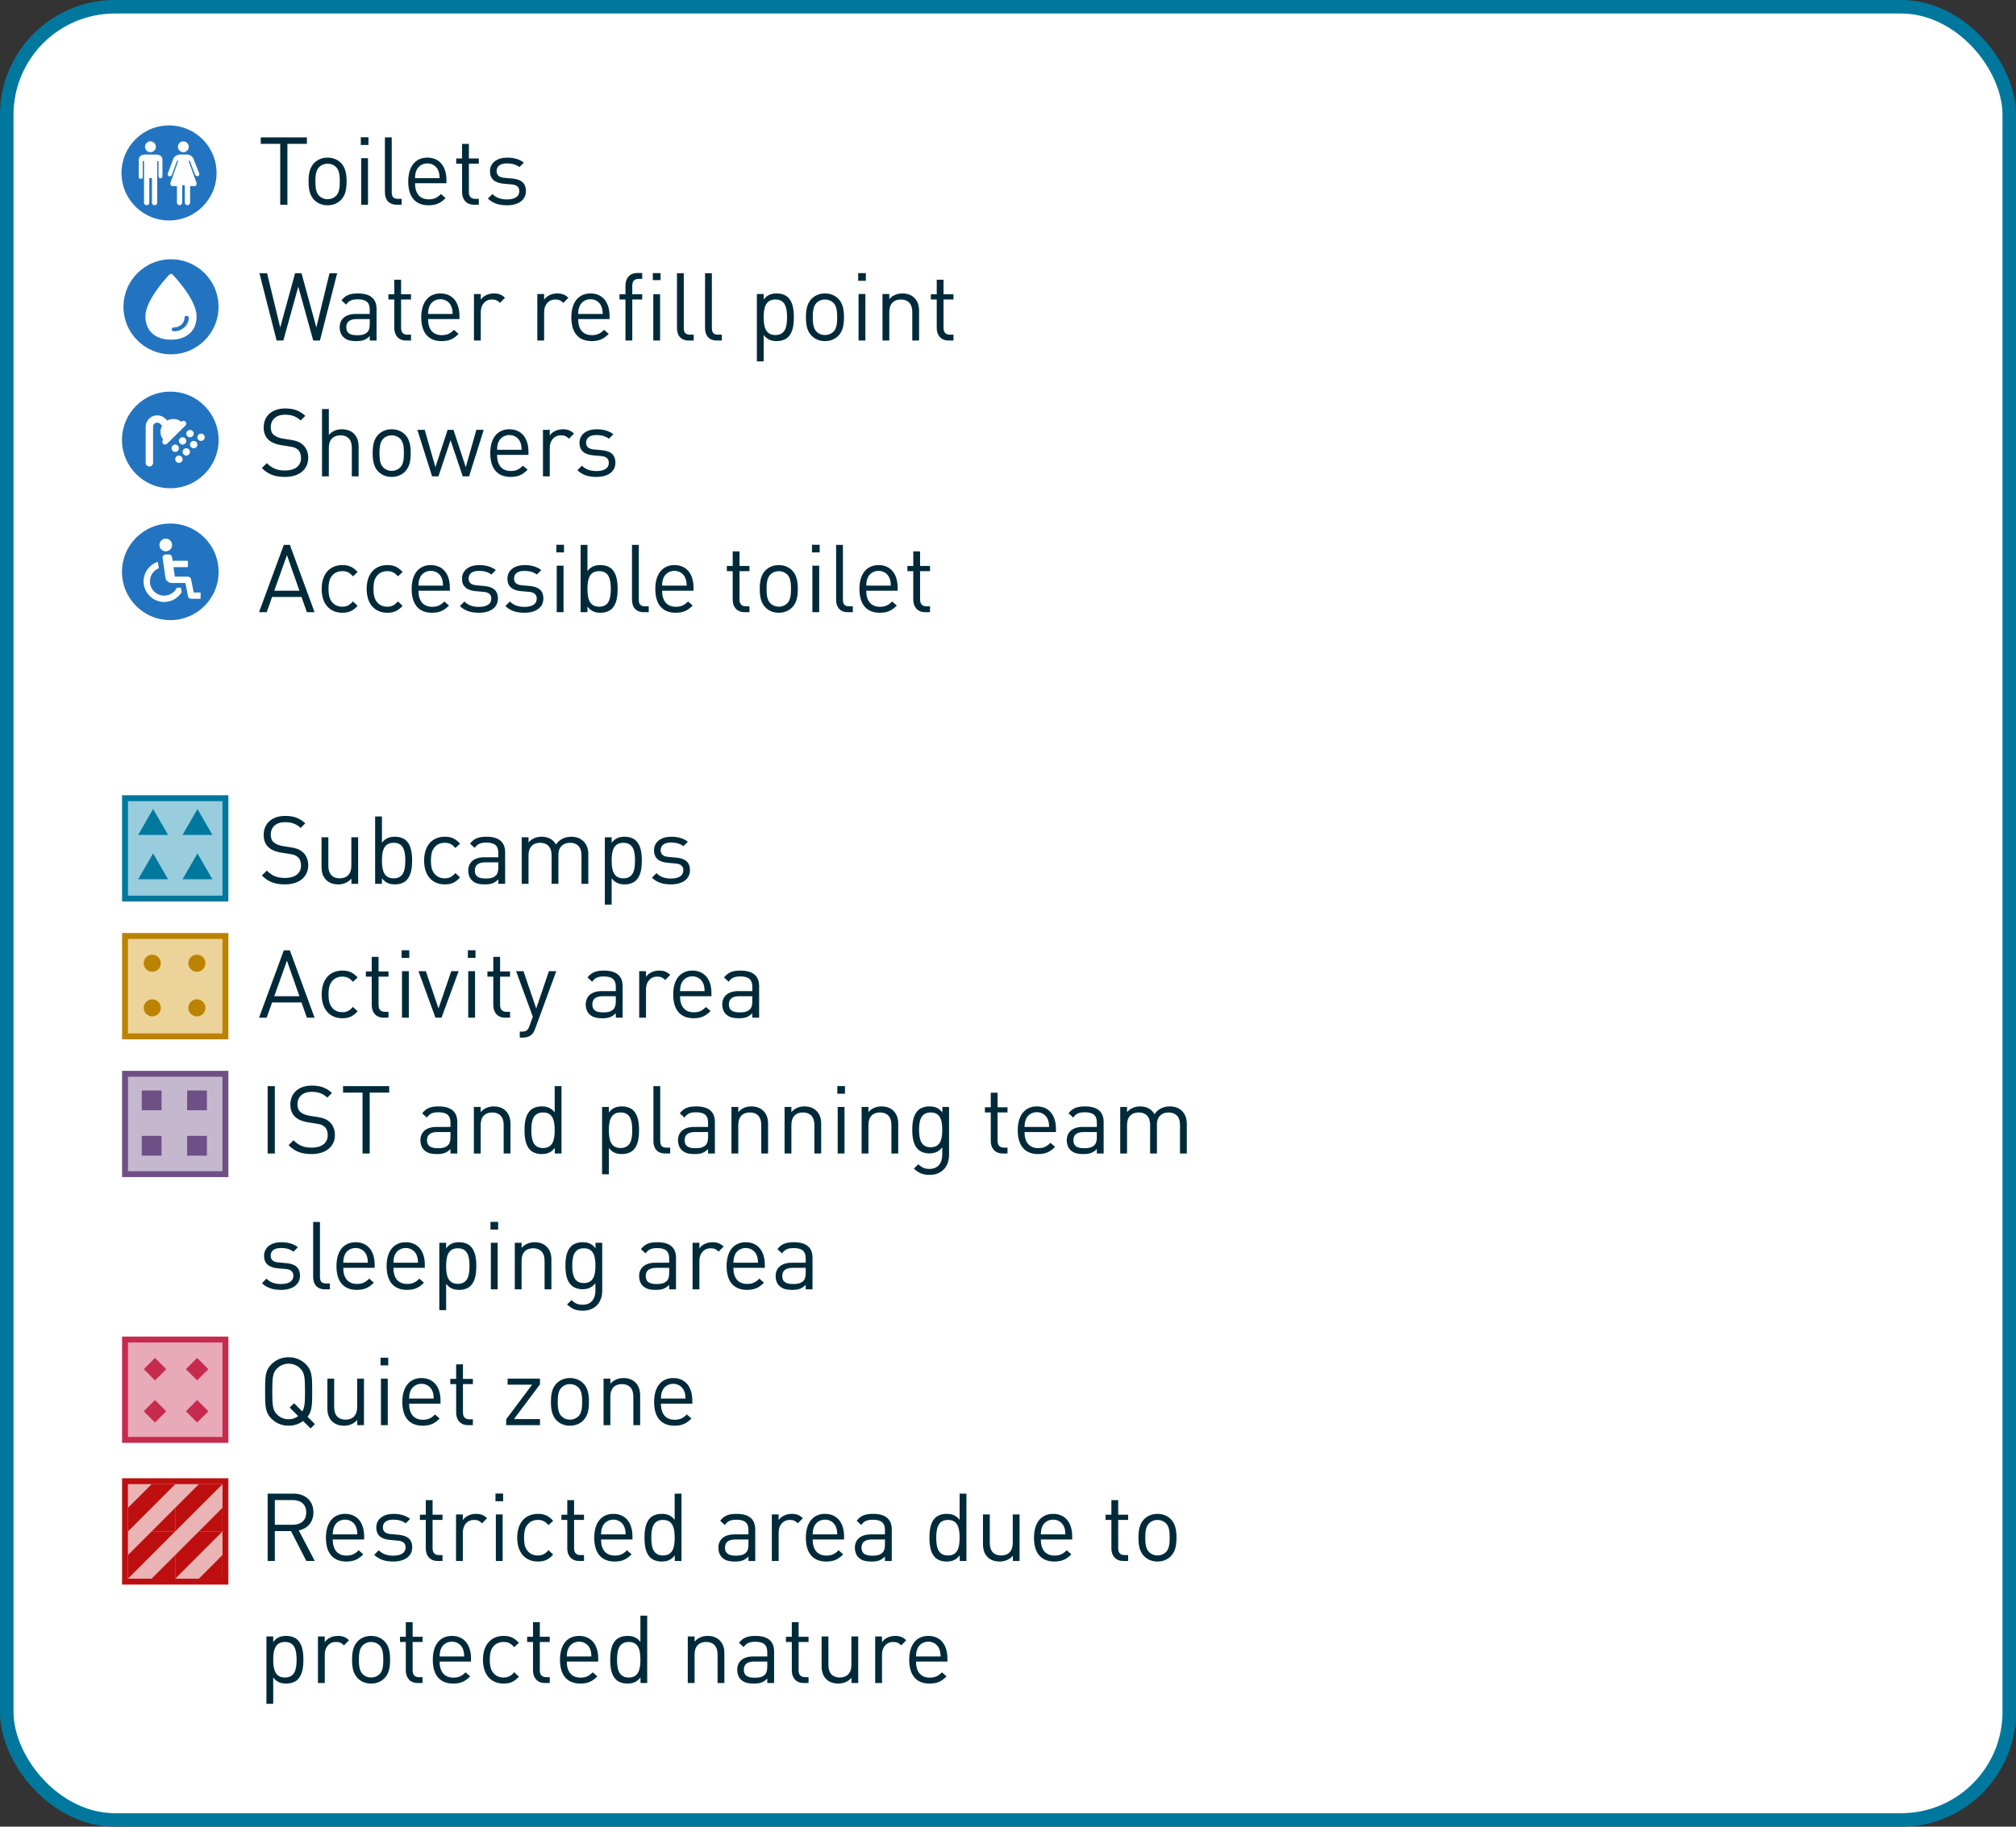 <?xml version="1.0" encoding="UTF-8"?>
<svg xmlns="http://www.w3.org/2000/svg" width="1024" height="928" viewBox="0 0 1024 928" fill="none">
  <rect x="0" y="0" width="1024" height="928" fill="#333333" stroke="none"/>
  <g clip-path="url(#clip0_348_1057)">
    <rect x="3.432" y="3.432" width="1017.14" height="921.137" rx="54.904" fill="white" stroke="#00789E" stroke-width="6.863"></rect>
    <path d="M155.885 73.061H145.989V104H142.338V73.061H132.441V69.795H155.885V73.061ZM176.047 92.182C176.047 95.833 175.567 99.148 173.165 101.598C171.531 103.231 169.273 104.288 166.391 104.288C163.508 104.288 161.251 103.231 159.617 101.598C157.215 99.148 156.735 95.833 156.735 92.182C156.735 88.531 157.215 85.216 159.617 82.766C161.251 81.132 163.508 80.076 166.391 80.076C169.273 80.076 171.531 81.132 173.165 82.766C175.567 85.216 176.047 88.531 176.047 92.182ZM172.588 92.182C172.588 89.54 172.444 86.609 170.715 84.88C169.61 83.775 168.072 83.15 166.391 83.15C164.709 83.15 163.22 83.775 162.115 84.88C160.386 86.609 160.194 89.54 160.194 92.182C160.194 94.824 160.386 97.755 162.115 99.484C163.22 100.589 164.709 101.214 166.391 101.214C168.072 101.214 169.61 100.589 170.715 99.484C172.444 97.755 172.588 94.824 172.588 92.182ZM186.918 104H183.459V80.364H186.918V104ZM187.158 73.638H183.266V69.747H187.158V73.638ZM204.017 104H201.519C197.387 104 195.514 101.31 195.514 97.707V69.795H198.973V97.562C198.973 99.868 199.741 101.021 202.143 101.021H204.017V104ZM226.764 93.095H210.814C210.814 98.283 213.264 101.262 217.78 101.262C220.518 101.262 222.104 100.445 223.977 98.571L226.331 100.637C223.929 103.039 221.719 104.288 217.684 104.288C211.438 104.288 207.355 100.541 207.355 92.182C207.355 84.543 211.054 80.076 217.059 80.076C223.16 80.076 226.764 84.495 226.764 91.509V93.095ZM223.305 90.501C223.209 88.579 223.112 87.858 222.584 86.561C221.671 84.399 219.557 83.006 217.059 83.006C214.561 83.006 212.447 84.399 211.535 86.561C211.006 87.858 210.91 88.579 210.814 90.501H223.305ZM243.207 104H240.757C236.721 104 234.703 101.166 234.703 97.659V83.15H231.725V80.508H234.703V73.11H238.162V80.508H243.207V83.15H238.162V97.562C238.162 99.724 239.171 101.021 241.381 101.021H243.207V104ZM267.133 97.082C267.133 101.646 263.241 104.288 257.524 104.288C253.537 104.288 250.414 103.375 247.82 100.877L250.126 98.571C252 100.541 254.546 101.31 257.476 101.31C261.368 101.31 263.77 99.916 263.77 97.13C263.77 95.064 262.569 93.911 259.83 93.671L255.939 93.335C251.327 92.951 248.877 90.885 248.877 86.993C248.877 82.67 252.528 80.076 257.573 80.076C260.935 80.076 263.962 80.892 266.076 82.622L263.818 84.88C262.136 83.582 259.975 83.006 257.524 83.006C254.066 83.006 252.24 84.495 252.24 86.897C252.24 88.915 253.393 90.116 256.371 90.356L260.167 90.693C264.298 91.077 267.133 92.662 267.133 97.082ZM171.258 138.795L162.515 173H159.104L151.514 145.617L143.923 173H140.512L131.769 138.795H135.66L142.338 166.37L149.88 138.795H153.147L160.689 166.37L167.367 138.795H171.258ZM191.266 173H187.807V170.742C185.886 172.664 184.156 173.288 180.986 173.288C177.719 173.288 175.797 172.664 174.308 171.126C173.155 169.973 172.53 168.196 172.53 166.322C172.53 162.191 175.413 159.5 180.697 159.5H187.807V157.243C187.807 153.784 186.078 152.054 181.754 152.054C178.728 152.054 177.19 152.775 175.797 154.744L173.443 152.583C175.557 149.844 177.959 149.076 181.802 149.076C188.144 149.076 191.266 151.814 191.266 156.954V173ZM187.807 164.641V162.095H181.178C177.623 162.095 175.893 163.536 175.893 166.274C175.893 169.013 177.575 170.31 181.322 170.31C183.34 170.31 185.117 170.166 186.606 168.724C187.423 167.956 187.807 166.611 187.807 164.641ZM208.771 173H206.321C202.285 173 200.268 170.166 200.268 166.659V152.15H197.289V149.508H200.268V142.11H203.727V149.508H208.771V152.15H203.727V166.562C203.727 168.724 204.736 170.021 206.945 170.021H208.771V173ZM233.379 162.095H217.429C217.429 167.283 219.879 170.262 224.395 170.262C227.133 170.262 228.719 169.445 230.592 167.571L232.946 169.637C230.544 172.039 228.334 173.288 224.299 173.288C218.053 173.288 213.97 169.541 213.97 161.182C213.97 153.543 217.669 149.076 223.674 149.076C229.776 149.076 233.379 153.495 233.379 160.509V162.095ZM229.92 159.5C229.824 157.579 229.727 156.858 229.199 155.561C228.286 153.399 226.172 152.006 223.674 152.006C221.176 152.006 219.062 153.399 218.15 155.561C217.621 156.858 217.525 157.579 217.429 159.5H229.92ZM256.499 151.285L253.953 153.88C252.656 152.583 251.695 152.15 249.87 152.15C246.411 152.15 244.201 154.889 244.201 158.492V173H240.742V149.364H244.201V152.246C245.498 150.277 248.092 149.076 250.831 149.076C253.089 149.076 254.818 149.604 256.499 151.285ZM288.683 151.285L286.137 153.88C284.84 152.583 283.879 152.15 282.054 152.15C278.595 152.15 276.385 154.889 276.385 158.492V173H272.926V149.364H276.385V152.246C277.682 150.277 280.276 149.076 283.014 149.076C285.272 149.076 287.002 149.604 288.683 151.285ZM309.616 162.095H293.666C293.666 167.283 296.116 170.262 300.632 170.262C303.37 170.262 304.956 169.445 306.829 167.571L309.183 169.637C306.781 172.039 304.571 173.288 300.536 173.288C294.291 173.288 290.207 169.541 290.207 161.182C290.207 153.543 293.906 149.076 299.911 149.076C306.013 149.076 309.616 153.495 309.616 160.509V162.095ZM306.157 159.5C306.061 157.579 305.965 156.858 305.436 155.561C304.523 153.399 302.41 152.006 299.911 152.006C297.413 152.006 295.299 153.399 294.387 155.561C293.858 156.858 293.762 157.579 293.666 159.5H306.157ZM326.203 152.15H321.159V173H317.7V152.15H314.673V149.508H317.7V145.04C317.7 141.533 319.669 138.699 323.705 138.699H326.203V141.677H324.329C322.119 141.677 321.159 142.974 321.159 145.136V149.508H326.203V152.15ZM335.283 173H331.824V149.508H335.283V173ZM335.523 142.302H331.584V138.747H335.523V142.302ZM352.362 173H349.864C345.733 173 343.859 170.31 343.859 166.707V138.795H347.318V166.562C347.318 168.868 348.087 170.021 350.489 170.021H352.362V173ZM366.625 173H364.127C359.995 173 358.121 170.31 358.121 166.707V138.795H361.58V166.562C361.58 168.868 362.349 170.021 364.751 170.021H366.625V173ZM403.227 161.182C403.227 164.881 402.747 168.82 400.345 171.222C399.096 172.472 396.982 173.288 394.58 173.288C391.986 173.288 389.824 172.664 387.902 170.214V183.569H384.443V149.364H387.902V152.15C389.824 149.652 391.986 149.076 394.58 149.076C396.982 149.076 399.096 149.892 400.345 151.141C402.747 153.543 403.227 157.483 403.227 161.182ZM399.768 161.182C399.768 156.57 399 152.15 393.859 152.15C388.719 152.15 387.902 156.57 387.902 161.182C387.902 165.794 388.719 170.214 393.859 170.214C399 170.214 399.768 165.794 399.768 161.182ZM428.685 161.182C428.685 164.833 428.205 168.148 425.803 170.598C424.169 172.231 421.911 173.288 419.029 173.288C416.146 173.288 413.888 172.231 412.255 170.598C409.853 168.148 409.373 164.833 409.373 161.182C409.373 157.531 409.853 154.216 412.255 151.766C413.888 150.132 416.146 149.076 419.029 149.076C421.911 149.076 424.169 150.132 425.803 151.766C428.205 154.216 428.685 157.531 428.685 161.182ZM425.226 161.182C425.226 158.54 425.082 155.609 423.353 153.88C422.248 152.775 420.71 152.15 419.029 152.15C417.347 152.15 415.858 152.775 414.753 153.88C413.024 155.609 412.832 158.54 412.832 161.182C412.832 163.824 413.024 166.755 414.753 168.484C415.858 169.589 417.347 170.214 419.029 170.214C420.71 170.214 422.248 169.589 423.353 168.484C425.082 166.755 425.226 163.824 425.226 161.182ZM439.556 173H436.097V149.364H439.556V173ZM439.796 142.638H435.904V138.747H439.796V142.638ZM466.84 173H463.381V158.444C463.381 154.264 461.123 152.15 457.568 152.15C454.013 152.15 451.707 154.312 451.707 158.444V173H448.248V149.364H451.707V151.958C453.388 150.036 455.694 149.076 458.336 149.076C460.882 149.076 462.948 149.844 464.389 151.285C466.071 152.919 466.84 155.129 466.84 157.867V173ZM484.304 173H481.854C477.818 173 475.8 170.166 475.8 166.659V152.15H472.822V149.508H475.8V142.11H479.259V149.508H484.304V152.15H479.259V166.562C479.259 168.724 480.268 170.021 482.478 170.021H484.304V173ZM156.558 232.584C156.558 238.589 151.85 242.288 144.74 242.288C139.599 242.288 136.236 240.991 133.018 237.772L135.516 235.274C138.35 238.109 140.993 239.021 144.836 239.021C149.832 239.021 152.907 236.667 152.907 232.68C152.907 230.903 152.378 229.365 151.273 228.404C150.168 227.444 149.304 227.155 146.806 226.771L142.818 226.146C140.128 225.714 138.014 224.849 136.525 223.552C134.795 222.015 133.931 219.901 133.931 217.163C133.931 211.35 138.11 207.506 144.884 207.506C149.256 207.506 152.138 208.611 155.069 211.254L152.715 213.608C150.601 211.686 148.343 210.677 144.74 210.677C140.176 210.677 137.534 213.223 137.534 217.019C137.534 218.7 138.014 220.045 139.071 220.958C140.128 221.871 141.905 222.543 143.683 222.832L147.43 223.408C150.649 223.889 152.234 224.561 153.675 225.81C155.549 227.396 156.558 229.75 156.558 232.584ZM182.159 242H178.7V227.396C178.7 223.264 176.49 221.15 172.935 221.15C169.38 221.15 167.026 223.312 167.026 227.396V242H163.567V207.795H167.026V220.958C168.755 218.988 171.013 218.076 173.655 218.076C178.988 218.076 182.159 221.486 182.159 226.819V242ZM208.606 230.182C208.606 233.833 208.126 237.148 205.724 239.598C204.09 241.231 201.832 242.288 198.95 242.288C196.068 242.288 193.81 241.231 192.176 239.598C189.774 237.148 189.294 233.833 189.294 230.182C189.294 226.531 189.774 223.216 192.176 220.766C193.81 219.132 196.068 218.076 198.95 218.076C201.832 218.076 204.09 219.132 205.724 220.766C208.126 223.216 208.606 226.531 208.606 230.182ZM205.147 230.182C205.147 227.54 205.003 224.609 203.274 222.88C202.169 221.775 200.631 221.15 198.95 221.15C197.269 221.15 195.779 221.775 194.674 222.88C192.945 224.609 192.753 227.54 192.753 230.182C192.753 232.824 192.945 235.755 194.674 237.484C195.779 238.589 197.269 239.214 198.95 239.214C200.631 239.214 202.169 238.589 203.274 237.484C205.003 235.755 205.147 232.824 205.147 230.182ZM245.713 218.364L238.266 242H235.048L228.85 223.648L222.701 242H219.482L211.988 218.364H215.735L221.164 237.34L227.361 218.364H230.34L236.585 237.34L241.966 218.364H245.713ZM268.424 231.095H252.475C252.475 236.283 254.925 239.262 259.44 239.262C262.179 239.262 263.764 238.445 265.638 236.571L267.992 238.637C265.59 241.039 263.38 242.288 259.344 242.288C253.099 242.288 249.016 238.541 249.016 230.182C249.016 222.543 252.715 218.076 258.72 218.076C264.821 218.076 268.424 222.495 268.424 229.509V231.095ZM264.965 228.5C264.869 226.579 264.773 225.858 264.245 224.561C263.332 222.399 261.218 221.006 258.72 221.006C256.222 221.006 254.108 222.399 253.195 224.561C252.667 225.858 252.571 226.579 252.475 228.5H264.965ZM291.545 220.285L288.999 222.88C287.702 221.583 286.741 221.15 284.915 221.15C281.456 221.15 279.247 223.889 279.247 227.492V242H275.788V218.364H279.247V221.246C280.544 219.277 283.138 218.076 285.876 218.076C288.134 218.076 289.864 218.604 291.545 220.285ZM312.593 235.082C312.593 239.646 308.702 242.288 302.985 242.288C298.998 242.288 295.875 241.375 293.281 238.877L295.587 236.571C297.461 238.541 300.007 239.31 302.937 239.31C306.829 239.31 309.231 237.917 309.231 235.13C309.231 233.064 308.03 231.911 305.291 231.671L301.4 231.335C296.788 230.951 294.338 228.885 294.338 224.993C294.338 220.67 297.989 218.076 303.033 218.076C306.396 218.076 309.423 218.892 311.537 220.622L309.279 222.88C307.597 221.583 305.435 221.006 302.985 221.006C299.526 221.006 297.701 222.495 297.701 224.897C297.701 226.915 298.854 228.116 301.832 228.356L305.628 228.693C309.759 229.077 312.593 230.662 312.593 235.082ZM159.777 311H155.885L153.147 303.265H138.206L135.468 311H131.576L144.163 276.795H147.238L159.777 311ZM152.09 300.095L145.749 282.031L139.311 300.095H152.09ZM181.651 307.781C179.201 310.424 177.135 311.288 173.868 311.288C167.911 311.288 163.395 307.253 163.395 299.182C163.395 291.111 167.911 287.076 173.868 287.076C177.135 287.076 179.201 287.94 181.651 290.583L179.297 292.792C177.52 290.823 176.126 290.15 173.868 290.15C171.562 290.15 169.641 291.063 168.392 292.84C167.287 294.378 166.854 296.203 166.854 299.182C166.854 302.16 167.287 303.986 168.392 305.523C169.641 307.301 171.562 308.214 173.868 308.214C176.126 308.214 177.52 307.493 179.297 305.523L181.651 307.781ZM204.499 307.781C202.049 310.424 199.983 311.288 196.716 311.288C190.759 311.288 186.243 307.253 186.243 299.182C186.243 291.111 190.759 287.076 196.716 287.076C199.983 287.076 202.049 287.94 204.499 290.583L202.145 292.792C200.367 290.823 198.974 290.15 196.716 290.15C194.41 290.15 192.488 291.063 191.239 292.84C190.134 294.378 189.702 296.203 189.702 299.182C189.702 302.16 190.134 303.986 191.239 305.523C192.488 307.301 194.41 308.214 196.716 308.214C198.974 308.214 200.367 307.493 202.145 305.523L204.499 307.781ZM228.499 300.095H212.55C212.55 305.283 215 308.262 219.516 308.262C222.254 308.262 223.839 307.445 225.713 305.571L228.067 307.637C225.665 310.039 223.455 311.288 219.42 311.288C213.174 311.288 209.091 307.541 209.091 299.182C209.091 291.543 212.79 287.076 218.795 287.076C224.896 287.076 228.499 291.495 228.499 298.509V300.095ZM225.04 297.5C224.944 295.579 224.848 294.858 224.32 293.561C223.407 291.399 221.293 290.006 218.795 290.006C216.297 290.006 214.183 291.399 213.27 293.561C212.742 294.858 212.646 295.579 212.55 297.5H225.04ZM252.917 304.082C252.917 308.646 249.026 311.288 243.309 311.288C239.322 311.288 236.199 310.375 233.605 307.877L235.911 305.571C237.784 307.541 240.331 308.31 243.261 308.31C247.152 308.31 249.555 306.917 249.555 304.13C249.555 302.064 248.354 300.911 245.615 300.671L241.724 300.335C237.112 299.951 234.662 297.885 234.662 293.993C234.662 289.67 238.313 287.076 243.357 287.076C246.72 287.076 249.747 287.892 251.861 289.622L249.603 291.88C247.921 290.583 245.759 290.006 243.309 290.006C239.85 290.006 238.025 291.495 238.025 293.897C238.025 295.915 239.178 297.116 242.156 297.356L245.951 297.693C250.083 298.077 252.917 299.662 252.917 304.082ZM276 304.082C276 308.646 272.108 311.288 266.391 311.288C262.404 311.288 259.281 310.375 256.687 307.877L258.993 305.571C260.867 307.541 263.413 308.31 266.343 308.31C270.235 308.31 272.637 306.917 272.637 304.13C272.637 302.064 271.436 300.911 268.697 300.671L264.806 300.335C260.194 299.951 257.744 297.885 257.744 293.993C257.744 289.67 261.395 287.076 266.439 287.076C269.802 287.076 272.829 287.892 274.943 289.622L272.685 291.88C271.003 290.583 268.842 290.006 266.391 290.006C262.932 290.006 261.107 291.495 261.107 293.897C261.107 295.915 262.26 297.116 265.238 297.356L269.034 297.693C273.165 298.077 276 299.662 276 304.082ZM286.237 311H282.778V287.364H286.237V311ZM286.477 280.638H282.586V276.747H286.477V280.638ZM313.713 299.182C313.713 302.881 313.233 306.82 310.831 309.222C309.582 310.472 307.468 311.288 305.066 311.288C302.471 311.288 300.31 310.664 298.388 308.166V311H294.929V276.795H298.388V290.102C300.31 287.652 302.471 287.076 305.066 287.076C307.468 287.076 309.582 287.892 310.831 289.141C313.233 291.543 313.713 295.483 313.713 299.182ZM310.254 299.182C310.254 294.57 309.485 290.15 304.345 290.15C299.205 290.15 298.388 294.57 298.388 299.182C298.388 303.794 299.205 308.214 304.345 308.214C309.485 308.214 310.254 303.794 310.254 299.182ZM329.515 311H327.017C322.885 311 321.012 308.31 321.012 304.707V276.795H324.47V304.562C324.47 306.868 325.239 308.021 327.641 308.021H329.515V311ZM352.262 300.095H336.312C336.312 305.283 338.762 308.262 343.278 308.262C346.016 308.262 347.602 307.445 349.475 305.571L351.829 307.637C349.427 310.039 347.217 311.288 343.182 311.288C336.936 311.288 332.853 307.541 332.853 299.182C332.853 291.543 336.552 287.076 342.557 287.076C348.658 287.076 352.262 291.495 352.262 298.509V300.095ZM348.803 297.5C348.706 295.579 348.61 294.858 348.082 293.561C347.169 291.399 345.055 290.006 342.557 290.006C340.059 290.006 337.945 291.399 337.032 293.561C336.504 294.858 336.408 295.579 336.312 297.5H348.803ZM380.668 311H378.218C374.183 311 372.165 308.166 372.165 304.659V290.15H369.186V287.508H372.165V280.11H375.624V287.508H380.668V290.15H375.624V304.562C375.624 306.724 376.633 308.021 378.843 308.021H380.668V311ZM405.228 299.182C405.228 302.833 404.747 306.148 402.345 308.598C400.712 310.231 398.454 311.288 395.571 311.288C392.689 311.288 390.431 310.231 388.798 308.598C386.395 306.148 385.915 302.833 385.915 299.182C385.915 295.531 386.395 292.216 388.798 289.766C390.431 288.132 392.689 287.076 395.571 287.076C398.454 287.076 400.712 288.132 402.345 289.766C404.747 292.216 405.228 295.531 405.228 299.182ZM401.769 299.182C401.769 296.54 401.624 293.609 399.895 291.88C398.79 290.775 397.253 290.15 395.571 290.15C393.89 290.15 392.401 290.775 391.296 291.88C389.566 293.609 389.374 296.54 389.374 299.182C389.374 301.824 389.566 304.755 391.296 306.484C392.401 307.589 393.89 308.214 395.571 308.214C397.253 308.214 398.79 307.589 399.895 306.484C401.624 304.755 401.769 301.824 401.769 299.182ZM416.098 311H412.639V287.364H416.098V311ZM416.338 280.638H412.447V276.747H416.338V280.638ZM433.197 311H430.699C426.568 311 424.694 308.31 424.694 304.707V276.795H428.153V304.562C428.153 306.868 428.922 308.021 431.324 308.021H433.197V311ZM455.944 300.095H439.994C439.994 305.283 442.444 308.262 446.96 308.262C449.699 308.262 451.284 307.445 453.158 305.571L455.512 307.637C453.11 310.039 450.9 311.288 446.864 311.288C440.619 311.288 436.535 307.541 436.535 299.182C436.535 291.543 440.235 287.076 446.24 287.076C452.341 287.076 455.944 291.495 455.944 298.509V300.095ZM452.485 297.5C452.389 295.579 452.293 294.858 451.764 293.561C450.852 291.399 448.738 290.006 446.24 290.006C443.742 290.006 441.628 291.399 440.715 293.561C440.187 294.858 440.09 295.579 439.994 297.5H452.485ZM472.387 311H469.937C465.902 311 463.884 308.166 463.884 304.659V290.15H460.905V287.508H463.884V280.11H467.343V287.508H472.387V290.15H467.343V304.562C467.343 306.724 468.352 308.021 470.562 308.021H472.387V311ZM156.558 439.584C156.558 445.589 151.85 449.288 144.74 449.288C139.599 449.288 136.236 447.991 133.018 444.772L135.516 442.274C138.35 445.109 140.993 446.021 144.836 446.021C149.832 446.021 152.907 443.667 152.907 439.68C152.907 437.903 152.378 436.365 151.273 435.404C150.168 434.444 149.304 434.155 146.806 433.771L142.818 433.146C140.128 432.714 138.014 431.849 136.525 430.552C134.795 429.015 133.931 426.901 133.931 424.163C133.931 418.35 138.11 414.506 144.884 414.506C149.256 414.506 152.138 415.611 155.069 418.254L152.715 420.608C150.601 418.686 148.343 417.677 144.74 417.677C140.176 417.677 137.534 420.223 137.534 424.019C137.534 425.7 138.014 427.045 139.071 427.958C140.128 428.871 141.905 429.543 143.683 429.832L147.43 430.408C150.649 430.889 152.234 431.561 153.675 432.81C155.549 434.396 156.558 436.75 156.558 439.584ZM181.918 449H178.507V446.358C176.826 448.279 174.472 449.288 171.83 449.288C169.283 449.288 167.17 448.52 165.728 447.078C164.047 445.445 163.326 443.187 163.326 440.449V425.364H166.785V439.92C166.785 444.1 168.995 446.214 172.55 446.214C176.105 446.214 178.459 444.052 178.459 439.92V425.364H181.918V449ZM209.327 437.182C209.327 440.881 208.846 444.82 206.444 447.222C205.195 448.472 203.082 449.288 200.679 449.288C198.085 449.288 195.923 448.664 194.002 446.166V449H190.543V414.795H194.002V428.102C195.923 425.652 198.085 425.076 200.679 425.076C203.082 425.076 205.195 425.892 206.444 427.141C208.846 429.543 209.327 433.483 209.327 437.182ZM205.868 437.182C205.868 432.57 205.099 428.15 199.959 428.15C194.818 428.15 194.002 432.57 194.002 437.182C194.002 441.794 194.818 446.214 199.959 446.214C205.099 446.214 205.868 441.794 205.868 437.182ZM233.68 445.781C231.23 448.424 229.164 449.288 225.897 449.288C219.94 449.288 215.424 445.253 215.424 437.182C215.424 429.111 219.94 425.076 225.897 425.076C229.164 425.076 231.23 425.94 233.68 428.583L231.326 430.792C229.548 428.823 228.155 428.15 225.897 428.15C223.591 428.15 221.67 429.063 220.421 430.84C219.316 432.378 218.883 434.203 218.883 437.182C218.883 440.16 219.316 441.986 220.421 443.523C221.67 445.301 223.591 446.214 225.897 446.214C228.155 446.214 229.548 445.493 231.326 443.523L233.68 445.781ZM256.572 449H253.113V446.742C251.192 448.664 249.462 449.288 246.291 449.288C243.025 449.288 241.103 448.664 239.614 447.126C238.461 445.973 237.836 444.196 237.836 442.322C237.836 438.191 240.719 435.5 246.003 435.5H253.113V433.243C253.113 429.784 251.384 428.054 247.06 428.054C244.034 428.054 242.496 428.775 241.103 430.744L238.749 428.583C240.863 425.844 243.265 425.076 247.108 425.076C253.45 425.076 256.572 427.814 256.572 432.954V449ZM253.113 440.641V438.095H246.484C242.929 438.095 241.199 439.536 241.199 442.274C241.199 445.013 242.881 446.31 246.628 446.31C248.646 446.31 250.423 446.166 251.912 444.724C252.729 443.956 253.113 442.611 253.113 440.641ZM298.818 449H295.359V434.444C295.359 430.264 293.101 428.15 289.546 428.15C286.087 428.15 283.637 430.312 283.637 434.059V449H280.178V434.444C280.178 430.264 277.92 428.15 274.365 428.15C270.81 428.15 268.456 430.312 268.456 434.444V449H264.997V425.364H268.456V427.958C270.138 426.036 272.492 425.076 275.134 425.076C278.401 425.076 280.947 426.421 282.388 429.015C284.214 426.421 286.856 425.076 290.171 425.076C292.717 425.076 294.831 425.892 296.272 427.285C297.953 428.919 298.818 431.129 298.818 433.867V449ZM326.005 437.182C326.005 440.881 325.524 444.82 323.122 447.222C321.873 448.472 319.759 449.288 317.357 449.288C314.763 449.288 312.601 448.664 310.68 446.214V459.569H307.221V425.364H310.68V428.15C312.601 425.652 314.763 425.076 317.357 425.076C319.759 425.076 321.873 425.892 323.122 427.141C325.524 429.543 326.005 433.483 326.005 437.182ZM322.546 437.182C322.546 432.57 321.777 428.15 316.637 428.15C311.496 428.15 310.68 432.57 310.68 437.182C310.68 441.794 311.496 446.214 316.637 446.214C321.777 446.214 322.546 441.794 322.546 437.182ZM350.454 442.082C350.454 446.646 346.563 449.288 340.846 449.288C336.858 449.288 333.736 448.375 331.141 445.877L333.447 443.571C335.321 445.541 337.867 446.31 340.798 446.31C344.689 446.31 347.091 444.917 347.091 442.13C347.091 440.064 345.89 438.911 343.152 438.671L339.26 438.335C334.648 437.951 332.198 435.885 332.198 431.993C332.198 427.67 335.849 425.076 340.894 425.076C344.257 425.076 347.283 425.892 349.397 427.622L347.139 429.88C345.458 428.583 343.296 428.006 340.846 428.006C337.387 428.006 335.561 429.495 335.561 431.897C335.561 433.915 336.714 435.116 339.693 435.356L343.488 435.693C347.62 436.077 350.454 437.662 350.454 442.082ZM159.777 517H155.885L153.147 509.265H138.206L135.468 517H131.576L144.163 482.795H147.238L159.777 517ZM152.09 506.095L145.749 488.031L139.311 506.095H152.09ZM181.651 513.781C179.201 516.424 177.135 517.288 173.868 517.288C167.911 517.288 163.395 513.253 163.395 505.182C163.395 497.111 167.911 493.076 173.868 493.076C177.135 493.076 179.201 493.94 181.651 496.583L179.297 498.792C177.52 496.823 176.126 496.15 173.868 496.15C171.562 496.15 169.641 497.063 168.392 498.84C167.287 500.378 166.854 502.203 166.854 505.182C166.854 508.16 167.287 509.986 168.392 511.523C169.641 513.301 171.562 514.214 173.868 514.214C176.126 514.214 177.52 513.493 179.297 511.523L181.651 513.781ZM197.324 517H194.874C190.838 517 188.82 514.166 188.82 510.659V496.15H185.842V493.508H188.82V486.11H192.279V493.508H197.324V496.15H192.279V510.562C192.279 512.724 193.288 514.021 195.498 514.021H197.324V517ZM207.654 517H204.195V493.364H207.654V517ZM207.894 486.638H204.003V482.747H207.894V486.638ZM232.968 493.364L224.273 517H221.198L212.551 493.364H216.298L222.736 512.34L229.221 493.364H232.968ZM241.292 517H237.833V493.364H241.292V517ZM241.532 486.638H237.641V482.747H241.532V486.638ZM259.064 517H256.614C252.579 517 250.561 514.166 250.561 510.659V496.15H247.582V493.508H250.561V486.11H254.02V493.508H259.064V496.15H254.02V510.562C254.02 512.724 255.029 514.021 257.238 514.021H259.064V517ZM282.558 493.364L271.796 522.717C271.316 524.014 270.788 524.879 270.115 525.503C268.866 526.704 267.184 527.137 265.503 527.137H264.014V524.062H265.071C267.473 524.062 268.193 523.293 268.962 521.132L270.643 516.52L262.14 493.364H265.887L272.373 512.34L278.81 493.364H282.558ZM316.248 517H312.789V514.742C310.868 516.664 309.138 517.288 305.968 517.288C302.701 517.288 300.779 516.664 299.29 515.126C298.137 513.973 297.512 512.196 297.512 510.322C297.512 506.191 300.395 503.5 305.679 503.5H312.789V501.243C312.789 497.784 311.06 496.054 306.736 496.054C303.71 496.054 302.172 496.775 300.779 498.744L298.425 496.583C300.539 493.844 302.941 493.076 306.784 493.076C313.126 493.076 316.248 495.814 316.248 500.954V517ZM312.789 508.641V506.095H306.16C302.605 506.095 300.875 507.536 300.875 510.274C300.875 513.013 302.557 514.31 306.304 514.31C308.322 514.31 310.099 514.166 311.588 512.724C312.405 511.956 312.789 510.611 312.789 508.641ZM340.431 495.285L337.884 497.88C336.587 496.583 335.627 496.15 333.801 496.15C330.342 496.15 328.132 498.889 328.132 502.492V517H324.673V493.364H328.132V496.246C329.429 494.277 332.023 493.076 334.762 493.076C337.02 493.076 338.749 493.604 340.431 495.285ZM361.363 506.095H345.413C345.413 511.283 347.864 514.262 352.379 514.262C355.118 514.262 356.703 513.445 358.577 511.571L360.931 513.637C358.529 516.039 356.319 517.288 352.283 517.288C346.038 517.288 341.954 513.541 341.954 505.182C341.954 497.543 345.654 493.076 351.659 493.076C357.76 493.076 361.363 497.495 361.363 504.509V506.095ZM357.904 503.5C357.808 501.579 357.712 500.858 357.183 499.561C356.271 497.399 354.157 496.006 351.659 496.006C349.161 496.006 347.047 497.399 346.134 499.561C345.606 500.858 345.51 501.579 345.413 503.5H357.904ZM385.589 517H382.13V514.742C380.208 516.664 378.479 517.288 375.308 517.288C372.041 517.288 370.12 516.664 368.63 515.126C367.477 513.973 366.853 512.196 366.853 510.322C366.853 506.191 369.735 503.5 375.02 503.5H382.13V501.243C382.13 497.784 380.4 496.054 376.077 496.054C373.05 496.054 371.513 496.775 370.12 498.744L367.766 496.583C369.879 493.844 372.282 493.076 376.125 493.076C382.466 493.076 385.589 495.814 385.589 500.954V517ZM382.13 508.641V506.095H375.5C371.945 506.095 370.216 507.536 370.216 510.274C370.216 513.013 371.897 514.31 375.644 514.31C377.662 514.31 379.44 514.166 380.929 512.724C381.746 511.956 382.13 510.611 382.13 508.641ZM139.599 586H135.948V551.795H139.599V586ZM170.116 576.584C170.116 582.589 165.408 586.288 158.298 586.288C153.158 586.288 149.795 584.991 146.576 581.772L149.074 579.274C151.909 582.109 154.551 583.021 158.394 583.021C163.391 583.021 166.465 580.667 166.465 576.68C166.465 574.903 165.937 573.365 164.832 572.404C163.727 571.444 162.862 571.155 160.364 570.771L156.377 570.146C153.686 569.714 151.572 568.849 150.083 567.552C148.354 566.015 147.489 563.901 147.489 561.163C147.489 555.35 151.669 551.506 158.442 551.506C162.814 551.506 165.697 552.611 168.627 555.254L166.273 557.608C164.159 555.686 161.901 554.677 158.298 554.677C153.734 554.677 151.092 557.223 151.092 561.019C151.092 562.7 151.572 564.045 152.629 564.958C153.686 565.871 155.464 566.543 157.241 566.832L160.989 567.408C164.207 567.889 165.793 568.561 167.234 569.81C169.107 571.396 170.116 573.75 170.116 576.584ZM197.687 555.062H187.79V586H184.139V555.062H174.243V551.795H197.687V555.062ZM232.27 586H228.811V583.742C226.89 585.664 225.16 586.288 221.989 586.288C218.723 586.288 216.801 585.664 215.312 584.126C214.159 582.973 213.534 581.196 213.534 579.322C213.534 575.191 216.417 572.5 221.701 572.5H228.811V570.243C228.811 566.784 227.082 565.054 222.758 565.054C219.732 565.054 218.194 565.775 216.801 567.744L214.447 565.583C216.561 562.844 218.963 562.076 222.806 562.076C229.148 562.076 232.27 564.814 232.27 569.954V586ZM228.811 577.641V575.095H222.182C218.627 575.095 216.897 576.536 216.897 579.274C216.897 582.013 218.579 583.31 222.326 583.31C224.343 583.31 226.121 583.166 227.61 581.724C228.427 580.956 228.811 579.611 228.811 577.641ZM259.287 586H255.828V571.444C255.828 567.264 253.57 565.15 250.015 565.15C246.46 565.15 244.154 567.312 244.154 571.444V586H240.695V562.364H244.154V564.958C245.835 563.036 248.141 562.076 250.784 562.076C253.33 562.076 255.396 562.844 256.837 564.285C258.518 565.919 259.287 568.129 259.287 570.867V586ZM285.206 586H281.795V583.166C279.874 585.664 277.664 586.288 275.07 586.288C272.668 586.288 270.554 585.472 269.305 584.222C266.903 581.82 266.422 577.881 266.422 574.182C266.422 570.483 266.903 566.543 269.305 564.141C270.554 562.892 272.668 562.076 275.07 562.076C277.664 562.076 279.826 562.652 281.747 565.102V551.795H285.206V586ZM281.747 574.182C281.747 569.57 280.979 565.15 275.838 565.15C270.698 565.15 269.881 569.57 269.881 574.182C269.881 578.794 270.698 583.214 275.838 583.214C280.979 583.214 281.747 578.794 281.747 574.182ZM324.597 574.182C324.597 577.881 324.117 581.82 321.715 584.222C320.466 585.472 318.352 586.288 315.95 586.288C313.356 586.288 311.194 585.664 309.272 583.214V596.569H305.813V562.364H309.272V565.15C311.194 562.652 313.356 562.076 315.95 562.076C318.352 562.076 320.466 562.892 321.715 564.141C324.117 566.543 324.597 570.483 324.597 574.182ZM321.138 574.182C321.138 569.57 320.37 565.15 315.229 565.15C310.089 565.15 309.272 569.57 309.272 574.182C309.272 578.794 310.089 583.214 315.229 583.214C320.37 583.214 321.138 578.794 321.138 574.182ZM340.399 586H337.901C333.769 586 331.896 583.31 331.896 579.707V551.795H335.355V579.562C335.355 581.868 336.123 583.021 338.526 583.021H340.399V586ZM363.117 586H359.658V583.742C357.736 585.664 356.006 586.288 352.836 586.288C349.569 586.288 347.647 585.664 346.158 584.126C345.005 582.973 344.381 581.196 344.381 579.322C344.381 575.191 347.263 572.5 352.548 572.5H359.658V570.243C359.658 566.784 357.928 565.054 353.604 565.054C350.578 565.054 349.041 565.775 347.647 567.744L345.293 565.583C347.407 562.844 349.809 562.076 353.652 562.076C359.994 562.076 363.117 564.814 363.117 569.954V586ZM359.658 577.641V575.095H353.028C349.473 575.095 347.743 576.536 347.743 579.274C347.743 582.013 349.425 583.31 353.172 583.31C355.19 583.31 356.967 583.166 358.457 581.724C359.273 580.956 359.658 579.611 359.658 577.641ZM390.133 586H386.674V571.444C386.674 567.264 384.416 565.15 380.861 565.15C377.306 565.15 375 567.312 375 571.444V586H371.541V562.364H375V564.958C376.682 563.036 378.988 562.076 381.63 562.076C384.176 562.076 386.242 562.844 387.683 564.285C389.365 565.919 390.133 568.129 390.133 570.867V586ZM417.11 586H413.651V571.444C413.651 567.264 411.393 565.15 407.838 565.15C404.283 565.15 401.977 567.312 401.977 571.444V586H398.518V562.364H401.977V564.958C403.658 563.036 405.964 562.076 408.606 562.076C411.152 562.076 413.218 562.844 414.659 564.285C416.341 565.919 417.11 568.129 417.11 570.867V586ZM428.953 586H425.494V562.364H428.953V586ZM429.193 555.638H425.302V551.747H429.193V555.638ZM456.237 586H452.778V571.444C452.778 567.264 450.52 565.15 446.965 565.15C443.41 565.15 441.104 567.312 441.104 571.444V586H437.645V562.364H441.104V564.958C442.785 563.036 445.091 562.076 447.733 562.076C450.28 562.076 452.345 562.844 453.787 564.285C455.468 565.919 456.237 568.129 456.237 570.867V586ZM482.06 586.721C482.06 592.582 478.409 596.857 472.212 596.857C468.656 596.857 466.687 595.945 464.189 593.687L466.447 591.477C468.176 593.014 469.377 593.831 472.115 593.831C476.679 593.831 478.601 590.612 478.601 586.576V582.877C476.679 585.327 474.517 585.952 471.971 585.952C469.569 585.952 467.503 585.087 466.254 583.838C463.9 581.484 463.372 577.833 463.372 573.99C463.372 570.146 463.9 566.495 466.254 564.141C467.503 562.892 469.617 562.076 472.019 562.076C474.614 562.076 476.727 562.652 478.649 565.15V562.364H482.06V586.721ZM478.601 573.99C478.601 569.57 477.88 565.15 472.74 565.15C467.6 565.15 466.831 569.57 466.831 573.99C466.831 578.41 467.6 582.829 472.74 582.829C477.88 582.829 478.601 578.41 478.601 573.99ZM511.749 586H509.299C505.263 586 503.246 583.166 503.246 579.659V565.15H500.267V562.508H503.246V555.11H506.705V562.508H511.749V565.15H506.705V579.562C506.705 581.724 507.714 583.021 509.923 583.021H511.749V586ZM536.357 575.095H520.407C520.407 580.283 522.857 583.262 527.373 583.262C530.111 583.262 531.697 582.445 533.57 580.571L535.924 582.637C533.522 585.039 531.312 586.288 527.277 586.288C521.031 586.288 516.948 582.541 516.948 574.182C516.948 566.543 520.647 562.076 526.652 562.076C532.753 562.076 536.357 566.495 536.357 573.509V575.095ZM532.898 572.5C532.801 570.579 532.705 569.858 532.177 568.561C531.264 566.399 529.15 565.006 526.652 565.006C524.154 565.006 522.04 566.399 521.127 568.561C520.599 569.858 520.503 570.579 520.407 572.5H532.898ZM560.582 586H557.123V583.742C555.202 585.664 553.472 586.288 550.302 586.288C547.035 586.288 545.113 585.664 543.624 584.126C542.471 582.973 541.846 581.196 541.846 579.322C541.846 575.191 544.729 572.5 550.013 572.5H557.123V570.243C557.123 566.784 555.394 565.054 551.07 565.054C548.044 565.054 546.506 565.775 545.113 567.744L542.759 565.583C544.873 562.844 547.275 562.076 551.118 562.076C557.46 562.076 560.582 564.814 560.582 569.954V586ZM557.123 577.641V575.095H550.494C546.939 575.095 545.209 576.536 545.209 579.274C545.209 582.013 546.891 583.31 550.638 583.31C552.656 583.31 554.433 583.166 555.922 581.724C556.739 580.956 557.123 579.611 557.123 577.641ZM602.828 586H599.369V571.444C599.369 567.264 597.111 565.15 593.556 565.15C590.097 565.15 587.647 567.312 587.647 571.059V586H584.188V571.444C584.188 567.264 581.93 565.15 578.375 565.15C574.82 565.15 572.466 567.312 572.466 571.444V586H569.007V562.364H572.466V564.958C574.148 563.036 576.502 562.076 579.144 562.076C582.411 562.076 584.957 563.421 586.398 566.015C588.224 563.421 590.866 562.076 594.181 562.076C596.727 562.076 598.841 562.892 600.282 564.285C601.963 565.919 602.828 568.129 602.828 570.867V586ZM152.378 648.082C152.378 652.646 148.487 655.288 142.77 655.288C138.783 655.288 135.66 654.375 133.066 651.877L135.372 649.571C137.245 651.541 139.792 652.31 142.722 652.31C146.613 652.31 149.015 650.917 149.015 648.13C149.015 646.064 147.814 644.911 145.076 644.671L141.185 644.335C136.573 643.951 134.123 641.885 134.123 637.993C134.123 633.67 137.774 631.076 142.818 631.076C146.181 631.076 149.208 631.892 151.321 633.622L149.063 635.88C147.382 634.583 145.22 634.006 142.77 634.006C139.311 634.006 137.486 635.495 137.486 637.897C137.486 639.915 138.639 641.116 141.617 641.356L145.412 641.693C149.544 642.077 152.378 643.662 152.378 648.082ZM167.564 655H165.066C160.934 655 159.061 652.31 159.061 648.707V620.795H162.519V648.562C162.519 650.868 163.288 652.021 165.69 652.021H167.564V655ZM190.31 644.095H174.361C174.361 649.283 176.811 652.262 181.327 652.262C184.065 652.262 185.65 651.445 187.524 649.571L189.878 651.637C187.476 654.039 185.266 655.288 181.231 655.288C174.985 655.288 170.902 651.541 170.902 643.182C170.902 635.543 174.601 631.076 180.606 631.076C186.707 631.076 190.31 635.495 190.31 642.509V644.095ZM186.852 641.5C186.755 639.579 186.659 638.858 186.131 637.561C185.218 635.399 183.104 634.006 180.606 634.006C178.108 634.006 175.994 635.399 175.081 637.561C174.553 638.858 174.457 639.579 174.361 641.5H186.852ZM215.785 644.095H199.836C199.836 649.283 202.286 652.262 206.802 652.262C209.54 652.262 211.125 651.445 212.999 649.571L215.353 651.637C212.951 654.039 210.741 655.288 206.706 655.288C200.46 655.288 196.377 651.541 196.377 643.182C196.377 635.543 200.076 631.076 206.081 631.076C212.182 631.076 215.785 635.495 215.785 642.509V644.095ZM212.326 641.5C212.23 639.579 212.134 638.858 211.606 637.561C210.693 635.399 208.579 634.006 206.081 634.006C203.583 634.006 201.469 635.399 200.556 637.561C200.028 638.858 199.932 639.579 199.836 641.5H212.326ZM241.933 643.182C241.933 646.881 241.452 650.82 239.05 653.222C237.801 654.472 235.688 655.288 233.285 655.288C230.691 655.288 228.529 654.664 226.608 652.214V665.569H223.149V631.364H226.608V634.15C228.529 631.652 230.691 631.076 233.285 631.076C235.688 631.076 237.801 631.892 239.05 633.141C241.452 635.543 241.933 639.483 241.933 643.182ZM238.474 643.182C238.474 638.57 237.705 634.15 232.565 634.15C227.424 634.15 226.608 638.57 226.608 643.182C226.608 647.794 227.424 652.214 232.565 652.214C237.705 652.214 238.474 647.794 238.474 643.182ZM252.786 655H249.327V631.364H252.786V655ZM253.027 624.638H249.135V620.747H253.027V624.638ZM280.07 655H276.611V640.444C276.611 636.264 274.354 634.15 270.798 634.15C267.243 634.15 264.937 636.312 264.937 640.444V655H261.478V631.364H264.937V633.958C266.619 632.036 268.925 631.076 271.567 631.076C274.113 631.076 276.179 631.844 277.62 633.285C279.302 634.919 280.07 637.129 280.07 639.867V655ZM305.894 655.721C305.894 661.582 302.242 665.857 296.045 665.857C292.49 665.857 290.52 664.945 288.022 662.687L290.28 660.477C292.01 662.014 293.211 662.831 295.949 662.831C300.513 662.831 302.435 659.612 302.435 655.576V651.877C300.513 654.327 298.351 654.952 295.805 654.952C293.403 654.952 291.337 654.087 290.088 652.838C287.734 650.484 287.206 646.833 287.206 642.99C287.206 639.146 287.734 635.495 290.088 633.141C291.337 631.892 293.451 631.076 295.853 631.076C298.447 631.076 300.561 631.652 302.483 634.15V631.364H305.894V655.721ZM302.435 642.99C302.435 638.57 301.714 634.15 296.574 634.15C291.433 634.15 290.665 638.57 290.665 642.99C290.665 647.41 291.433 651.829 296.574 651.829C301.714 651.829 302.435 647.41 302.435 642.99ZM343.365 655H339.906V652.742C337.985 654.664 336.255 655.288 333.084 655.288C329.818 655.288 327.896 654.664 326.407 653.126C325.254 651.973 324.629 650.196 324.629 648.322C324.629 644.191 327.512 641.5 332.796 641.5H339.906V639.243C339.906 635.784 338.177 634.054 333.853 634.054C330.827 634.054 329.289 634.775 327.896 636.744L325.542 634.583C327.656 631.844 330.058 631.076 333.901 631.076C340.243 631.076 343.365 633.814 343.365 638.954V655ZM339.906 646.641V644.095H333.277C329.722 644.095 327.992 645.536 327.992 648.274C327.992 651.013 329.674 652.31 333.421 652.31C335.439 652.31 337.216 652.166 338.705 650.724C339.522 649.956 339.906 648.611 339.906 646.641ZM367.548 633.285L365.001 635.88C363.704 634.583 362.743 634.15 360.918 634.15C357.459 634.15 355.249 636.889 355.249 640.492V655H351.79V631.364H355.249V634.246C356.546 632.277 359.14 631.076 361.879 631.076C364.137 631.076 365.866 631.604 367.548 633.285ZM388.48 644.095H372.53C372.53 649.283 374.98 652.262 379.496 652.262C382.235 652.262 383.82 651.445 385.694 649.571L388.048 651.637C385.646 654.039 383.436 655.288 379.4 655.288C373.155 655.288 369.071 651.541 369.071 643.182C369.071 635.543 372.771 631.076 378.776 631.076C384.877 631.076 388.48 635.495 388.48 642.509V644.095ZM385.021 641.5C384.925 639.579 384.829 638.858 384.3 637.561C383.388 635.399 381.274 634.006 378.776 634.006C376.278 634.006 374.164 635.399 373.251 637.561C372.723 638.858 372.626 639.579 372.53 641.5H385.021ZM412.706 655H409.247V652.742C407.325 654.664 405.596 655.288 402.425 655.288C399.158 655.288 397.237 654.664 395.747 653.126C394.594 651.973 393.97 650.196 393.97 648.322C393.97 644.191 396.852 641.5 402.137 641.5H409.247V639.243C409.247 635.784 407.517 634.054 403.194 634.054C400.167 634.054 398.63 634.775 397.237 636.744L394.883 634.583C396.996 631.844 399.398 631.076 403.242 631.076C409.583 631.076 412.706 633.814 412.706 638.954V655ZM409.247 646.641V644.095H402.617C399.062 644.095 397.333 645.536 397.333 648.274C397.333 651.013 399.014 652.31 402.761 652.31C404.779 652.31 406.557 652.166 408.046 650.724C408.863 649.956 409.247 648.611 409.247 646.641ZM159.969 723.472L157.759 725.681L153.964 721.886C151.898 723.472 149.352 724.288 146.613 724.288C143.202 724.288 140.176 723.039 137.87 720.733C134.651 717.514 134.651 714.152 134.651 706.897C134.651 699.643 134.651 696.28 137.87 693.062C140.176 690.756 143.202 689.506 146.613 689.506C150.024 689.506 153.051 690.756 155.357 693.062C158.576 696.28 158.576 699.643 158.576 706.897C158.576 713.431 158.576 716.794 156.222 719.724L159.969 723.472ZM154.924 706.897C154.924 699.739 154.684 697.433 152.522 695.223C151.033 693.686 148.871 692.773 146.613 692.773C144.355 692.773 142.194 693.686 140.704 695.223C138.542 697.433 138.302 699.739 138.302 706.897C138.302 714.055 138.542 716.361 140.704 718.571C142.194 720.109 144.355 721.021 146.613 721.021C148.439 721.021 150.072 720.445 151.466 719.388L147.142 715.064L149.352 712.854L153.531 717.034C154.78 715.016 154.924 712.374 154.924 706.897ZM184.874 724H181.463V721.358C179.782 723.279 177.428 724.288 174.785 724.288C172.239 724.288 170.125 723.52 168.684 722.078C167.003 720.445 166.282 718.187 166.282 715.449V700.364H169.741V714.92C169.741 719.1 171.951 721.214 175.506 721.214C179.061 721.214 181.415 719.052 181.415 714.92V700.364H184.874V724ZM196.957 724H193.498V700.364H196.957V724ZM197.198 693.638H193.306V689.747H197.198V693.638ZM223.761 713.095H207.811C207.811 718.283 210.261 721.262 214.777 721.262C217.516 721.262 219.101 720.445 220.975 718.571L223.329 720.637C220.927 723.039 218.717 724.288 214.681 724.288C208.436 724.288 204.352 720.541 204.352 712.182C204.352 704.543 208.052 700.076 214.057 700.076C220.158 700.076 223.761 704.495 223.761 711.509V713.095ZM220.302 710.5C220.206 708.579 220.11 707.858 219.581 706.561C218.669 704.399 216.555 703.006 214.057 703.006C211.559 703.006 209.445 704.399 208.532 706.561C208.003 707.858 207.907 708.579 207.811 710.5H220.302ZM240.204 724H237.754C233.719 724 231.701 721.166 231.701 717.659V703.15H228.722V700.508H231.701V693.11H235.16V700.508H240.204V703.15H235.16V717.562C235.16 719.724 236.169 721.021 238.379 721.021H240.204V724ZM274.268 724H257.117V721.021L270.281 703.438H257.838V700.364H274.268V703.294L261.057 720.925H274.268V724ZM299.152 712.182C299.152 715.833 298.672 719.148 296.27 721.598C294.637 723.231 292.379 724.288 289.496 724.288C286.614 724.288 284.356 723.231 282.722 721.598C280.32 719.148 279.84 715.833 279.84 712.182C279.84 708.531 280.32 705.216 282.722 702.766C284.356 701.132 286.614 700.076 289.496 700.076C292.379 700.076 294.637 701.132 296.27 702.766C298.672 705.216 299.152 708.531 299.152 712.182ZM295.694 712.182C295.694 709.54 295.549 706.609 293.82 704.88C292.715 703.775 291.178 703.15 289.496 703.15C287.815 703.15 286.325 703.775 285.221 704.88C283.491 706.609 283.299 709.54 283.299 712.182C283.299 714.824 283.491 717.755 285.221 719.484C286.325 720.589 287.815 721.214 289.496 721.214C291.178 721.214 292.715 720.589 293.82 719.484C295.549 717.755 295.694 714.824 295.694 712.182ZM325.156 724H321.697V709.444C321.697 705.264 319.439 703.15 315.884 703.15C312.329 703.15 310.023 705.312 310.023 709.444V724H306.564V700.364H310.023V702.958C311.704 701.036 314.01 700.076 316.653 700.076C319.199 700.076 321.265 700.844 322.706 702.285C324.387 703.919 325.156 706.129 325.156 708.867V724ZM351.652 713.095H335.702C335.702 718.283 338.152 721.262 342.668 721.262C345.406 721.262 346.992 720.445 348.865 718.571L351.219 720.637C348.817 723.039 346.607 724.288 342.572 724.288C336.327 724.288 332.243 720.541 332.243 712.182C332.243 704.543 335.942 700.076 341.947 700.076C348.049 700.076 351.652 704.495 351.652 711.509V713.095ZM348.193 710.5C348.097 708.579 348.001 707.858 347.472 706.561C346.559 704.399 344.445 703.006 341.947 703.006C339.449 703.006 337.335 704.399 336.423 706.561C335.894 707.858 335.798 708.579 335.702 710.5H348.193ZM159.873 793H155.597L147.814 777.819H139.599V793H135.948V758.795H149.063C155.021 758.795 159.2 762.398 159.2 768.307C159.2 773.303 156.174 776.57 151.754 777.483L159.873 793ZM155.549 768.355C155.549 764.175 152.715 762.062 148.727 762.062H139.599V774.6H148.727C152.715 774.6 155.549 772.534 155.549 768.355ZM184.962 782.095H169.013C169.013 787.283 171.463 790.262 175.978 790.262C178.717 790.262 180.302 789.445 182.176 787.571L184.53 789.637C182.128 792.039 179.918 793.288 175.882 793.288C169.637 793.288 165.554 789.541 165.554 781.182C165.554 773.543 169.253 769.076 175.258 769.076C181.359 769.076 184.962 773.495 184.962 780.509V782.095ZM181.503 779.5C181.407 777.579 181.311 776.858 180.783 775.561C179.87 773.399 177.756 772.006 175.258 772.006C172.76 772.006 170.646 773.399 169.733 775.561C169.205 776.858 169.109 777.579 169.013 779.5H181.503ZM209.38 786.082C209.38 790.646 205.489 793.288 199.772 793.288C195.785 793.288 192.662 792.375 190.068 789.877L192.374 787.571C194.247 789.541 196.793 790.31 199.724 790.31C203.615 790.31 206.017 788.917 206.017 786.13C206.017 784.064 204.816 782.911 202.078 782.671L198.187 782.335C193.575 781.951 191.125 779.885 191.125 775.993C191.125 771.67 194.776 769.076 199.82 769.076C203.183 769.076 206.209 769.892 208.323 771.622L206.065 773.88C204.384 772.583 202.222 772.006 199.772 772.006C196.313 772.006 194.487 773.495 194.487 775.897C194.487 777.915 195.64 779.116 198.619 779.356L202.414 779.693C206.546 780.077 209.38 781.662 209.38 786.082ZM224.769 793H222.319C218.284 793 216.266 790.166 216.266 786.659V772.15H213.287V769.508H216.266V762.11H219.725V769.508H224.769V772.15H219.725V786.562C219.725 788.724 220.734 790.021 222.944 790.021H224.769V793ZM247.398 771.285L244.852 773.88C243.555 772.583 242.594 772.15 240.768 772.15C237.309 772.15 235.099 774.889 235.099 778.492V793H231.64V769.364H235.099V772.246C236.397 770.277 238.991 769.076 241.729 769.076C243.987 769.076 245.717 769.604 247.398 771.285ZM255.32 793H251.861V769.364H255.32V793ZM255.56 762.638H251.669V758.747H255.56V762.638ZM280.97 789.781C278.52 792.424 276.455 793.288 273.188 793.288C267.231 793.288 262.715 789.253 262.715 781.182C262.715 773.111 267.231 769.076 273.188 769.076C276.455 769.076 278.52 769.94 280.97 772.583L278.616 774.792C276.839 772.823 275.446 772.15 273.188 772.15C270.882 772.15 268.96 773.063 267.711 774.84C266.606 776.378 266.174 778.203 266.174 781.182C266.174 784.16 266.606 785.986 267.711 787.523C268.96 789.301 270.882 790.214 273.188 790.214C275.446 790.214 276.839 789.493 278.616 787.523L280.97 789.781ZM296.643 793H294.193C290.158 793 288.14 790.166 288.14 786.659V772.15H285.161V769.508H288.14V762.11H291.599V769.508H296.643V772.15H291.599V786.562C291.599 788.724 292.608 790.021 294.818 790.021H296.643V793ZM321.251 782.095H305.301C305.301 787.283 307.751 790.262 312.267 790.262C315.005 790.262 316.591 789.445 318.464 787.571L320.818 789.637C318.416 792.039 316.206 793.288 312.171 793.288C305.926 793.288 301.842 789.541 301.842 781.182C301.842 773.543 305.541 769.076 311.546 769.076C317.648 769.076 321.251 773.495 321.251 780.509V782.095ZM317.792 779.5C317.696 777.579 317.599 776.858 317.071 775.561C316.158 773.399 314.044 772.006 311.546 772.006C309.048 772.006 306.934 773.399 306.022 775.561C305.493 776.858 305.397 777.579 305.301 779.5H317.792ZM346.149 793H342.738V790.166C340.816 792.664 338.607 793.288 336.012 793.288C333.61 793.288 331.497 792.472 330.247 791.222C327.845 788.82 327.365 784.881 327.365 781.182C327.365 777.483 327.845 773.543 330.247 771.141C331.497 769.892 333.61 769.076 336.012 769.076C338.607 769.076 340.768 769.652 342.69 772.102V758.795H346.149V793ZM342.69 781.182C342.69 776.57 341.921 772.15 336.781 772.15C331.641 772.15 330.824 776.57 330.824 781.182C330.824 785.794 331.641 790.214 336.781 790.214C341.921 790.214 342.69 785.794 342.69 781.182ZM383.618 793H380.16V790.742C378.238 792.664 376.508 793.288 373.338 793.288C370.071 793.288 368.149 792.664 366.66 791.126C365.507 789.973 364.882 788.196 364.882 786.322C364.882 782.191 367.765 779.5 373.049 779.5H380.16V777.243C380.16 773.784 378.43 772.054 374.106 772.054C371.08 772.054 369.542 772.775 368.149 774.744L365.795 772.583C367.909 769.844 370.311 769.076 374.154 769.076C380.496 769.076 383.618 771.814 383.618 776.954V793ZM380.16 784.641V782.095H373.53C369.975 782.095 368.245 783.536 368.245 786.274C368.245 789.013 369.927 790.31 373.674 790.31C375.692 790.31 377.469 790.166 378.958 788.724C379.775 787.956 380.16 786.611 380.16 784.641ZM407.801 771.285L405.255 773.88C403.957 772.583 402.997 772.15 401.171 772.15C397.712 772.15 395.502 774.889 395.502 778.492V793H392.043V769.364H395.502V772.246C396.799 770.277 399.394 769.076 402.132 769.076C404.39 769.076 406.119 769.604 407.801 771.285ZM428.733 782.095H412.784C412.784 787.283 415.234 790.262 419.75 790.262C422.488 790.262 424.073 789.445 425.947 787.571L428.301 789.637C425.899 792.039 423.689 793.288 419.653 793.288C413.408 793.288 409.325 789.541 409.325 781.182C409.325 773.543 413.024 769.076 419.029 769.076C425.13 769.076 428.733 773.495 428.733 780.509V782.095ZM425.274 779.5C425.178 777.579 425.082 776.858 424.554 775.561C423.641 773.399 421.527 772.006 419.029 772.006C416.531 772.006 414.417 773.399 413.504 775.561C412.976 776.858 412.88 777.579 412.784 779.5H425.274ZM452.959 793H449.5V790.742C447.578 792.664 445.849 793.288 442.678 793.288C439.411 793.288 437.49 792.664 436.001 791.126C434.848 789.973 434.223 788.196 434.223 786.322C434.223 782.191 437.105 779.5 442.39 779.5H449.5V777.243C449.5 773.784 447.771 772.054 443.447 772.054C440.42 772.054 438.883 772.775 437.49 774.744L435.136 772.583C437.25 769.844 439.652 769.076 443.495 769.076C449.836 769.076 452.959 771.814 452.959 776.954V793ZM449.5 784.641V782.095H442.87C439.315 782.095 437.586 783.536 437.586 786.274C437.586 789.013 439.267 790.31 443.015 790.31C445.032 790.31 446.81 790.166 448.299 788.724C449.116 787.956 449.5 786.611 449.5 784.641ZM490.882 793H487.471V790.166C485.55 792.664 483.34 793.288 480.746 793.288C478.344 793.288 476.23 792.472 474.981 791.222C472.579 788.82 472.098 784.881 472.098 781.182C472.098 777.483 472.579 773.543 474.981 771.141C476.23 769.892 478.344 769.076 480.746 769.076C483.34 769.076 485.502 769.652 487.423 772.102V758.795H490.882V793ZM487.423 781.182C487.423 776.57 486.655 772.15 481.514 772.15C476.374 772.15 475.557 776.57 475.557 781.182C475.557 785.794 476.374 790.214 481.514 790.214C486.655 790.214 487.423 785.794 487.423 781.182ZM517.878 793H514.467V790.358C512.785 792.279 510.431 793.288 507.789 793.288C505.243 793.288 503.129 792.52 501.688 791.078C500.006 789.445 499.286 787.187 499.286 784.449V769.364H502.745V783.92C502.745 788.1 504.955 790.214 508.51 790.214C512.065 790.214 514.419 788.052 514.419 783.92V769.364H517.878V793ZM544.614 782.095H528.664C528.664 787.283 531.114 790.262 535.63 790.262C538.368 790.262 539.954 789.445 541.827 787.571L544.181 789.637C541.779 792.039 539.569 793.288 535.534 793.288C529.288 793.288 525.205 789.541 525.205 781.182C525.205 773.543 528.904 769.076 534.909 769.076C541.01 769.076 544.614 773.495 544.614 780.509V782.095ZM541.155 779.5C541.059 777.579 540.962 776.858 540.434 775.561C539.521 773.399 537.407 772.006 534.909 772.006C532.411 772.006 530.297 773.399 529.385 775.561C528.856 776.858 528.76 777.579 528.664 779.5H541.155ZM573.02 793H570.57C566.535 793 564.517 790.166 564.517 786.659V772.15H561.538V769.508H564.517V762.11H567.976V769.508H573.02V772.15H567.976V786.562C567.976 788.724 568.985 790.021 571.195 790.021H573.02V793ZM597.58 781.182C597.58 784.833 597.099 788.148 594.697 790.598C593.064 792.231 590.806 793.288 587.923 793.288C585.041 793.288 582.783 792.231 581.15 790.598C578.748 788.148 578.267 784.833 578.267 781.182C578.267 777.531 578.748 774.216 581.15 771.766C582.783 770.132 585.041 769.076 587.923 769.076C590.806 769.076 593.064 770.132 594.697 771.766C597.099 774.216 597.58 777.531 597.58 781.182ZM594.121 781.182C594.121 778.54 593.977 775.609 592.247 773.88C591.142 772.775 589.605 772.15 587.923 772.15C586.242 772.15 584.753 772.775 583.648 773.88C581.918 775.609 581.726 778.54 581.726 781.182C581.726 783.824 581.918 786.755 583.648 788.484C584.753 789.589 586.242 790.214 587.923 790.214C589.605 790.214 591.142 789.589 592.247 788.484C593.977 786.755 594.121 783.824 594.121 781.182ZM154.108 843.182C154.108 846.881 153.627 850.82 151.225 853.222C149.976 854.472 147.862 855.288 145.46 855.288C142.866 855.288 140.704 854.664 138.783 852.214V865.569H135.324V831.364H138.783V834.15C140.704 831.652 142.866 831.076 145.46 831.076C147.862 831.076 149.976 831.892 151.225 833.141C153.627 835.543 154.108 839.483 154.108 843.182ZM150.649 843.182C150.649 838.57 149.88 834.15 144.74 834.15C139.599 834.15 138.783 838.57 138.783 843.182C138.783 847.794 139.599 852.214 144.74 852.214C149.88 852.214 150.649 847.794 150.649 843.182ZM177.26 833.285L174.714 835.88C173.417 834.583 172.456 834.15 170.63 834.15C167.171 834.15 164.961 836.889 164.961 840.492V855H161.502V831.364H164.961V834.246C166.258 832.277 168.853 831.076 171.591 831.076C173.849 831.076 175.578 831.604 177.26 833.285ZM198.144 843.182C198.144 846.833 197.664 850.148 195.262 852.598C193.628 854.231 191.37 855.288 188.488 855.288C185.605 855.288 183.348 854.231 181.714 852.598C179.312 850.148 178.832 846.833 178.832 843.182C178.832 839.531 179.312 836.216 181.714 833.766C183.348 832.132 185.605 831.076 188.488 831.076C191.37 831.076 193.628 832.132 195.262 833.766C197.664 836.216 198.144 839.531 198.144 843.182ZM194.685 843.182C194.685 840.54 194.541 837.609 192.812 835.88C191.707 834.775 190.169 834.15 188.488 834.15C186.806 834.15 185.317 834.775 184.212 835.88C182.483 837.609 182.291 840.54 182.291 843.182C182.291 845.824 182.483 848.755 184.212 850.484C185.317 851.589 186.806 852.214 188.488 852.214C190.169 852.214 191.707 851.589 192.812 850.484C194.541 848.755 194.685 845.824 194.685 843.182ZM214.635 855H212.185C208.15 855 206.132 852.166 206.132 848.659V834.15H203.154V831.508H206.132V824.11H209.591V831.508H214.635V834.15H209.591V848.562C209.591 850.724 210.6 852.021 212.81 852.021H214.635V855ZM239.243 844.095H223.293C223.293 849.283 225.743 852.262 230.259 852.262C232.998 852.262 234.583 851.445 236.457 849.571L238.811 851.637C236.409 854.039 234.199 855.288 230.163 855.288C223.918 855.288 219.834 851.541 219.834 843.182C219.834 835.543 223.534 831.076 229.539 831.076C235.64 831.076 239.243 835.495 239.243 842.509V844.095ZM235.784 841.5C235.688 839.579 235.592 838.858 235.063 837.561C234.151 835.399 232.037 834.006 229.539 834.006C227.041 834.006 224.927 835.399 224.014 837.561C223.485 838.858 223.389 839.579 223.293 841.5H235.784ZM263.565 851.781C261.115 854.424 259.049 855.288 255.782 855.288C249.825 855.288 245.309 851.253 245.309 843.182C245.309 835.111 249.825 831.076 255.782 831.076C259.049 831.076 261.115 831.94 263.565 834.583L261.211 836.792C259.433 834.823 258.04 834.15 255.782 834.15C253.476 834.15 251.555 835.063 250.306 836.84C249.201 838.378 248.768 840.203 248.768 843.182C248.768 846.16 249.201 847.986 250.306 849.523C251.555 851.301 253.476 852.214 255.782 852.214C258.04 852.214 259.433 851.493 261.211 849.523L263.565 851.781ZM279.238 855H276.787C272.752 855 270.734 852.166 270.734 848.659V834.15H267.756V831.508H270.734V824.11H274.193V831.508H279.238V834.15H274.193V848.562C274.193 850.724 275.202 852.021 277.412 852.021H279.238V855ZM303.845 844.095H287.895C287.895 849.283 290.346 852.262 294.861 852.262C297.6 852.262 299.185 851.445 301.059 849.571L303.413 851.637C301.011 854.039 298.801 855.288 294.765 855.288C288.52 855.288 284.437 851.541 284.437 843.182C284.437 835.543 288.136 831.076 294.141 831.076C300.242 831.076 303.845 835.495 303.845 842.509V844.095ZM300.386 841.5C300.29 839.579 300.194 838.858 299.666 837.561C298.753 835.399 296.639 834.006 294.141 834.006C291.643 834.006 289.529 835.399 288.616 837.561C288.088 838.858 287.992 839.579 287.895 841.5H300.386ZM328.744 855H325.333V852.166C323.411 854.664 321.201 855.288 318.607 855.288C316.205 855.288 314.091 854.472 312.842 853.222C310.44 850.82 309.959 846.881 309.959 843.182C309.959 839.483 310.44 835.543 312.842 833.141C314.091 831.892 316.205 831.076 318.607 831.076C321.201 831.076 323.363 831.652 325.285 834.102V820.795H328.744V855ZM325.285 843.182C325.285 838.57 324.516 834.15 319.376 834.15C314.235 834.15 313.418 838.57 313.418 843.182C313.418 847.794 314.235 852.214 319.376 852.214C324.516 852.214 325.285 847.794 325.285 843.182ZM367.942 855H364.483V840.444C364.483 836.264 362.226 834.15 358.671 834.15C355.115 834.15 352.809 836.312 352.809 840.444V855H349.351V831.364H352.809V833.958C354.491 832.036 356.797 831.076 359.439 831.076C361.985 831.076 364.051 831.844 365.492 833.285C367.174 834.919 367.942 837.129 367.942 839.867V855ZM393.189 855H389.73V852.742C387.809 854.664 386.079 855.288 382.908 855.288C379.642 855.288 377.72 854.664 376.231 853.126C375.078 851.973 374.453 850.196 374.453 848.322C374.453 844.191 377.336 841.5 382.62 841.5H389.73V839.243C389.73 835.784 388.001 834.054 383.677 834.054C380.65 834.054 379.113 834.775 377.72 836.744L375.366 834.583C377.48 831.844 379.882 831.076 383.725 831.076C390.066 831.076 393.189 833.814 393.189 838.954V855ZM389.73 846.641V844.095H383.101C379.545 844.095 377.816 845.536 377.816 848.274C377.816 851.013 379.497 852.31 383.245 852.31C385.262 852.31 387.04 852.166 388.529 850.724C389.346 849.956 389.73 848.611 389.73 846.641ZM410.694 855H408.244C404.208 855 402.19 852.166 402.19 848.659V834.15H399.212V831.508H402.19V824.11H405.649V831.508H410.694V834.15H405.649V848.562C405.649 850.724 406.658 852.021 408.868 852.021H410.694V855ZM435.917 855H432.506V852.358C430.824 854.279 428.47 855.288 425.828 855.288C423.282 855.288 421.168 854.52 419.727 853.078C418.046 851.445 417.325 849.187 417.325 846.449V831.364H420.784V845.92C420.784 850.1 422.994 852.214 426.549 852.214C430.104 852.214 432.458 850.052 432.458 845.92V831.364H435.917V855ZM460.299 833.285L457.753 835.88C456.456 834.583 455.495 834.15 453.669 834.15C450.21 834.15 448 836.889 448 840.492V855H444.541V831.364H448V834.246C449.297 832.277 451.892 831.076 454.63 831.076C456.888 831.076 458.617 831.604 460.299 833.285ZM481.231 844.095H465.282C465.282 849.283 467.732 852.262 472.248 852.262C474.986 852.262 476.571 851.445 478.445 849.571L480.799 851.637C478.397 854.039 476.187 855.288 472.151 855.288C465.906 855.288 461.823 851.541 461.823 843.182C461.823 835.543 465.522 831.076 471.527 831.076C477.628 831.076 481.231 835.495 481.231 842.509V844.095ZM477.772 841.5C477.676 839.579 477.58 838.858 477.052 837.561C476.139 835.399 474.025 834.006 471.527 834.006C469.029 834.006 466.915 835.399 466.002 837.561C465.474 838.858 465.378 839.579 465.282 841.5H477.772Z" fill="#002A3A"></path>
    <g clip-path="url(#clip1_348_1057)">
      <rect x="63.5" y="405.5" width="51" height="51" fill="#0083AD" fill-opacity="0.4"></rect>
      <rect x="63.5" y="405.5" width="51" height="51" stroke="#00789E" stroke-width="3"></rect>
      <path d="M77.768 411L85.362 424.152H70.175L77.768 411Z" fill="#00789E"></path>
      <path d="M77.768 433.536L85.362 446.688H70.175L77.768 433.536Z" fill="#00789E"></path>
      <path d="M100.304 411L107.898 424.152H92.711L100.304 411Z" fill="#00789E"></path>
      <path d="M100.304 433.536L107.898 446.688H92.711L100.304 433.536Z" fill="#00789E"></path>
    </g>
    <g clip-path="url(#clip2_348_1057)">
      <rect x="63.5" y="475.5" width="51" height="51" fill="#D19200" fill-opacity="0.4"></rect>
      <rect x="63.5" y="475.5" width="51" height="51" stroke="#BB8300" stroke-width="3"></rect>
      <circle cx="77.336" cy="489.336" r="4.336" fill="#BB8300"></circle>
      <circle cx="77.336" cy="512.009" r="4.336" fill="#BB8300"></circle>
      <circle cx="100.009" cy="489.336" r="4.336" fill="#BB8300"></circle>
      <circle cx="100.009" cy="512.009" r="4.336" fill="#BB8300"></circle>
    </g>
    <g clip-path="url(#clip3_348_1057)">
      <rect x="63.5" y="545.5" width="51" height="51" fill="#6E4F86" fill-opacity="0.4"></rect>
      <rect x="63.5" y="545.5" width="51" height="51" stroke="#6E4F86" stroke-width="3"></rect>
      <rect x="72" y="554" width="10.047" height="10.047" fill="#6E4F86"></rect>
      <rect x="72" y="577.047" width="10.047" height="10.047" fill="#6E4F86"></rect>
      <rect x="95.047" y="554" width="10.047" height="10.047" fill="#6E4F86"></rect>
      <rect x="95.047" y="577.047" width="10.047" height="10.047" fill="#6E4F86"></rect>
    </g>
    <g clip-path="url(#clip4_348_1057)">
      <rect x="63.5" y="680.5" width="51" height="51" fill="#C72A4F" fill-opacity="0.4"></rect>
      <rect x="63.5" y="680.5" width="51" height="51" stroke="#C72A4F" stroke-width="3"></rect>
      <rect x="73.027" y="695.55" width="8.062" height="8.062" transform="rotate(-45 73.027 695.55)" fill="#C72A4F"></rect>
      <rect x="73.027" y="716.952" width="8.062" height="8.062" transform="rotate(-45 73.027 716.952)" fill="#C72A4F"></rect>
      <rect x="94.429" y="695.55" width="8.062" height="8.062" transform="rotate(-45 94.429 695.55)" fill="#C72A4F"></rect>
      <rect x="94.429" y="716.952" width="8.062" height="8.062" transform="rotate(-45 94.429 716.952)" fill="#C72A4F"></rect>
    </g>
    <g clip-path="url(#clip5_348_1057)">
      <g clip-path="url(#clip6_348_1057)">
        <rect x="65" y="754" width="48" height="48" fill="#BD0F0F" fill-opacity="0.31"></rect>
        <path fill-rule="evenodd" clip-rule="evenodd" d="M65 778L89 754H77L65 766V778Z" fill="#BD0F0F"></path>
        <path fill-rule="evenodd" clip-rule="evenodd" d="M89 778V766L77 778H89Z" fill="#BD0F0F"></path>
        <path fill-rule="evenodd" clip-rule="evenodd" d="M89 778L113 754H101L89 766V778Z" fill="#BD0F0F"></path>
        <path fill-rule="evenodd" clip-rule="evenodd" d="M113 778V766L101 778H113Z" fill="#BD0F0F"></path>
        <path fill-rule="evenodd" clip-rule="evenodd" d="M89 802L113 778H101L89 790V802Z" fill="#BD0F0F"></path>
        <path fill-rule="evenodd" clip-rule="evenodd" d="M113 802V790L101 802H113Z" fill="#BD0F0F"></path>
        <path fill-rule="evenodd" clip-rule="evenodd" d="M65 802L89 778H77L65 790V802Z" fill="#BD0F0F"></path>
        <path fill-rule="evenodd" clip-rule="evenodd" d="M89 802V790L77 802H89Z" fill="#BD0F0F"></path>
      </g>
      <rect x="63.5" y="752.5" width="51" height="51" stroke="#BD0F0F" stroke-width="3"></rect>
    </g>
    <g clip-path="url(#clip7_348_1057)">
      <circle cx="85.857" cy="87.857" r="26" fill="#2374C0" stroke="white" stroke-width="3.714"></circle>
      <g clip-path="url(#clip8_348_1057)">
        <path d="M73.155 102.9C73.155 103.724 73.668 104.237 74.492 104.237C75.318 104.237 75.829 103.724 75.829 102.9V90.531H77.166V102.9C77.166 103.723 77.679 104.237 78.503 104.237C79.328 104.237 79.84 103.724 79.84 102.9V81.84H80.509V89.404C80.509 91.005 82.519 91.005 82.515 89.404V81.279C82.515 79.51 81.24 78.497 79.172 78.497H73.823C71.938 78.497 70.481 79.312 70.481 81.23V89.863C70.481 91.2 72.486 91.2 72.486 89.863V81.84H73.155V102.9Z" fill="white"></path>
        <path d="M76.414 77.328C77.937 77.328 79.171 76.093 79.171 74.57C79.171 73.047 77.937 71.812 76.414 71.812C74.891 71.812 73.656 73.047 73.656 74.57C73.656 76.093 74.891 77.328 76.414 77.328Z" fill="white"></path>
        <path d="M93.128 77.328C94.651 77.328 95.886 76.093 95.886 74.57C95.886 73.047 94.651 71.812 93.128 71.812C91.605 71.812 90.37 73.047 90.37 74.57C90.37 76.093 91.605 77.328 93.128 77.328Z" fill="white"></path>
        <path d="M99.839 92.871L95.888 82.016L95.865 81.904C95.865 81.746 95.998 81.617 96.164 81.617C96.305 81.617 96.424 81.712 96.455 81.837L99.141 88.86C99.319 89.262 100.053 89.528 100.536 89.528C101.181 89.528 101.248 88.261 101.234 88.191L98.548 81.434C98.315 79.882 96.748 78.497 94.959 78.497H91.459C89.671 78.497 87.988 79.882 87.754 81.434L85.189 88.275C85.131 88.408 85.189 89.571 85.887 89.571C86.429 89.571 87.15 89.361 87.281 88.881L89.872 81.819C89.894 81.761 89.933 81.712 89.983 81.677C90.034 81.642 90.093 81.624 90.154 81.623C90.319 81.623 90.452 81.749 90.452 81.907L90.434 82.008L86.584 92.873C86.576 92.905 86.584 93.675 86.584 93.708C86.584 93.939 87.143 94.543 87.385 94.543H89.868V102.964C89.868 103.659 90.481 104.238 91.205 104.238C91.93 104.238 92.543 103.659 92.543 102.964V94.202C92.543 94.013 93.88 94.019 93.88 94.209V102.9C93.88 103.595 94.493 104.237 95.217 104.237C95.943 104.237 96.554 103.595 96.554 102.9V94.543H99.141C99.383 94.543 99.839 93.938 99.839 93.707C99.839 93.653 99.858 92.917 99.839 92.871Z" fill="white"></path>
      </g>
    </g>
    <g clip-path="url(#clip9_348_1057)">
      <circle cx="86.857" cy="155.857" r="26" fill="#2374C0" stroke="white" stroke-width="3.714"></circle>
      <path d="M87.681 139.486C87.579 139.378 87.453 139.292 87.311 139.233C87.169 139.173 87.014 139.143 86.858 139.143C86.701 139.143 86.547 139.173 86.405 139.233C86.263 139.292 86.137 139.378 86.035 139.486C83.177 142.52 73.857 153.007 73.857 160.775C73.857 168.014 78.88 172.571 86.857 172.571C94.834 172.571 99.857 168.014 99.857 160.775C99.857 153.007 90.538 142.52 87.681 139.486ZM88.302 168.311C88.128 168.312 87.957 168.274 87.803 168.202C87.649 168.13 87.516 168.025 87.416 167.897C87.315 167.768 87.25 167.62 87.227 167.464C87.203 167.308 87.22 167.149 87.278 167.001C87.352 166.807 87.491 166.639 87.676 166.522C87.861 166.404 88.082 166.342 88.308 166.345C89.742 166.343 91.116 165.824 92.13 164.904C93.144 163.984 93.715 162.737 93.719 161.436C93.715 161.231 93.783 161.03 93.913 160.863C94.043 160.695 94.227 160.568 94.441 160.501C94.604 160.449 94.779 160.433 94.951 160.455C95.123 160.476 95.287 160.535 95.428 160.626C95.57 160.717 95.685 160.838 95.765 160.978C95.844 161.118 95.885 161.273 95.885 161.43C95.883 163.255 95.083 165.004 93.662 166.294C92.24 167.584 90.312 168.309 88.302 168.311Z" fill="white"></path>
    </g>
    <g clip-path="url(#clip10_348_1057)">
      <circle cx="86.5" cy="223.5" r="26.02" fill="#2374C0" stroke="white" stroke-width="2.959"></circle>
      <path d="M77.75 216.798C77.75 215.649 78.693 214.714 79.853 214.714C80.41 214.714 80.943 214.935 81.342 215.324L82.291 216.264C81.061 218.521 81.272 221.342 82.93 223.402L82.848 223.478C82.297 224.023 82.297 224.905 82.848 225.445C83.398 225.985 84.289 225.991 84.834 225.445L94.215 216.165C94.766 215.62 94.766 214.737 94.215 214.198C93.664 213.658 92.773 213.652 92.228 214.198L92.152 214.273C90.072 212.631 87.219 212.422 84.945 213.641L83.99 212.7C82.894 211.609 81.406 211 79.853 211C76.619 211 74 213.594 74 216.798V235.143C74 236.17 74.838 237 75.875 237C76.912 237 77.75 236.17 77.75 235.143V216.798ZM89 229.571C89.497 229.571 89.974 229.376 90.326 229.027C90.677 228.679 90.875 228.207 90.875 227.714C90.875 227.222 90.677 226.749 90.326 226.401C89.974 226.053 89.497 225.857 89 225.857C88.503 225.857 88.026 226.053 87.674 226.401C87.323 226.749 87.125 227.222 87.125 227.714C87.125 228.207 87.323 228.679 87.674 229.027C88.026 229.376 88.503 229.571 89 229.571ZM92.75 233.286C92.75 232.793 92.552 232.321 92.201 231.973C91.849 231.624 91.372 231.429 90.875 231.429C90.378 231.429 89.901 231.624 89.549 231.973C89.198 232.321 89 232.793 89 233.286C89 233.778 89.198 234.251 89.549 234.599C89.901 234.947 90.378 235.143 90.875 235.143C91.372 235.143 91.849 234.947 92.201 234.599C92.552 234.251 92.75 233.778 92.75 233.286ZM92.75 225.857C93.247 225.857 93.724 225.661 94.076 225.313C94.427 224.965 94.625 224.493 94.625 224C94.625 223.507 94.427 223.035 94.076 222.687C93.724 222.339 93.247 222.143 92.75 222.143C92.253 222.143 91.776 222.339 91.424 222.687C91.073 223.035 90.875 223.507 90.875 224C90.875 224.493 91.073 224.965 91.424 225.313C91.776 225.661 92.253 225.857 92.75 225.857ZM96.5 229.571C96.5 229.079 96.302 228.607 95.951 228.258C95.599 227.91 95.122 227.714 94.625 227.714C94.128 227.714 93.651 227.91 93.299 228.258C92.948 228.607 92.75 229.079 92.75 229.571C92.75 230.064 92.948 230.536 93.299 230.885C93.651 231.233 94.128 231.429 94.625 231.429C95.122 231.429 95.599 231.233 95.951 230.885C96.302 230.536 96.5 230.064 96.5 229.571ZM96.5 222.143C96.997 222.143 97.474 221.947 97.826 221.599C98.177 221.251 98.375 220.778 98.375 220.286C98.375 219.793 98.177 219.321 97.826 218.973C97.474 218.624 96.997 218.429 96.5 218.429C96.003 218.429 95.526 218.624 95.174 218.973C94.823 219.321 94.625 219.793 94.625 220.286C94.625 220.778 94.823 221.251 95.174 221.599C95.526 221.947 96.003 222.143 96.5 222.143ZM100.25 225.857C100.25 225.365 100.052 224.892 99.701 224.544C99.349 224.196 98.872 224 98.375 224C97.878 224 97.401 224.196 97.049 224.544C96.698 224.892 96.5 225.365 96.5 225.857C96.5 226.35 96.698 226.822 97.049 227.17C97.401 227.519 97.878 227.714 98.375 227.714C98.872 227.714 99.349 227.519 99.701 227.17C100.052 226.822 100.25 226.35 100.25 225.857ZM102.125 224C102.622 224 103.099 223.804 103.451 223.456C103.802 223.108 104 222.635 104 222.143C104 221.65 103.802 221.178 103.451 220.83C103.099 220.481 102.622 220.286 102.125 220.286C101.628 220.286 101.151 220.481 100.799 220.83C100.448 221.178 100.25 221.65 100.25 222.143C100.25 222.635 100.448 223.108 100.799 223.456C101.151 223.804 101.628 224 102.125 224Z" fill="white"></path>
    </g>
    <g clip-path="url(#clip11_348_1057)">
      <circle cx="86.5" cy="290.5" r="26.02" fill="#2374C0" stroke="white" stroke-width="2.96"></circle>
      <path d="M84.199 280.07C85.977 280.07 87.417 278.629 87.417 276.852C87.417 275.074 85.977 273.633 84.199 273.633C82.422 273.633 80.981 275.074 80.981 276.852C80.981 278.629 82.422 280.07 84.199 280.07Z" fill="white"></path>
      <path d="M97.04 294.236C96.967 293.872 96.77 293.543 96.482 293.308C96.195 293.072 95.835 292.943 95.463 292.943H88.935C88.865 292.943 88.805 292.891 88.795 292.821L88.145 288.277C88.133 288.192 88.199 288.115 88.285 288.115H95.18C95.336 288.115 95.463 287.988 95.463 287.832V285.18C95.463 285.024 95.336 284.897 95.18 284.897H87.786C87.716 284.897 87.656 284.845 87.646 284.775L87.401 283.059C87.346 282.676 87.155 282.325 86.862 282.072C86.57 281.818 86.195 281.679 85.808 281.679H84.199C83.969 281.679 83.741 281.73 83.532 281.826C83.322 281.922 83.136 282.061 82.985 282.235C82.834 282.41 82.722 282.614 82.657 282.835C82.591 283.056 82.574 283.288 82.606 283.516L84.017 293.4C84.13 294.165 84.513 294.864 85.098 295.371C85.683 295.878 86.43 296.158 87.203 296.161H94.027C94.095 296.161 94.153 296.208 94.166 296.275L95.493 302.913C95.645 303.664 96.304 304.206 97.072 304.206H101.616C101.772 304.206 101.899 304.08 101.899 303.923V301.271C101.899 301.115 101.772 300.988 101.616 300.988H98.506C98.438 300.988 98.38 300.94 98.367 300.874L97.04 294.236Z" fill="white"></path>
      <path d="M89.932 298.575C89.878 298.575 89.829 298.605 89.805 298.653C88.602 300.986 86.193 302.598 83.392 302.598C81.472 302.596 79.632 301.832 78.274 300.475C76.917 299.117 76.153 297.277 76.151 295.357C76.154 293.915 76.586 292.507 77.394 291.312C78.181 290.148 79.288 289.239 80.581 288.694C80.641 288.669 80.677 288.606 80.668 288.542L80.242 285.559C80.23 285.472 80.142 285.417 80.059 285.445C75.921 286.84 72.933 290.756 72.933 295.357C72.933 301.124 77.625 305.816 83.392 305.816C85.186 305.814 86.949 305.349 88.511 304.469C90.058 303.597 91.357 302.345 92.286 300.833C92.304 300.803 92.311 300.767 92.304 300.732L91.896 298.689C91.883 298.623 91.825 298.575 91.757 298.575H89.932Z" fill="white"></path>
    </g>
  </g>
  <defs>
    <clipPath id="clip0_348_1057">
      <rect width="1024" height="928" fill="white"></rect>
    </clipPath>
    <clipPath id="clip1_348_1057">
      <rect width="54" height="54" fill="white" transform="translate(62 404)"></rect>
    </clipPath>
    <clipPath id="clip2_348_1057">
      <rect width="54" height="54" fill="white" transform="translate(62 474)"></rect>
    </clipPath>
    <clipPath id="clip3_348_1057">
      <rect width="54" height="54" fill="white" transform="translate(62 544)"></rect>
    </clipPath>
    <clipPath id="clip4_348_1057">
      <rect width="54" height="54" fill="white" transform="translate(62 679)"></rect>
    </clipPath>
    <clipPath id="clip5_348_1057">
      <rect width="54" height="54" fill="white" transform="translate(62 751)"></rect>
    </clipPath>
    <clipPath id="clip6_348_1057">
      <rect x="65" y="754" width="48" height="48" fill="white"></rect>
    </clipPath>
    <clipPath id="clip7_348_1057">
      <rect width="55.714" height="55.714" fill="white" transform="translate(58 60)"></rect>
    </clipPath>
    <clipPath id="clip8_348_1057">
      <rect width="33.428" height="33.428" fill="white" transform="translate(69.143 71.143)"></rect>
    </clipPath>
    <clipPath id="clip9_348_1057">
      <rect width="55.714" height="55.714" fill="white" transform="translate(59 128)"></rect>
    </clipPath>
    <clipPath id="clip10_348_1057">
      <rect width="55" height="55" fill="white" transform="translate(59 196)"></rect>
    </clipPath>
    <clipPath id="clip11_348_1057">
      <rect width="55" height="55" fill="white" transform="translate(59 263)"></rect>
    </clipPath>
  </defs>
</svg>
